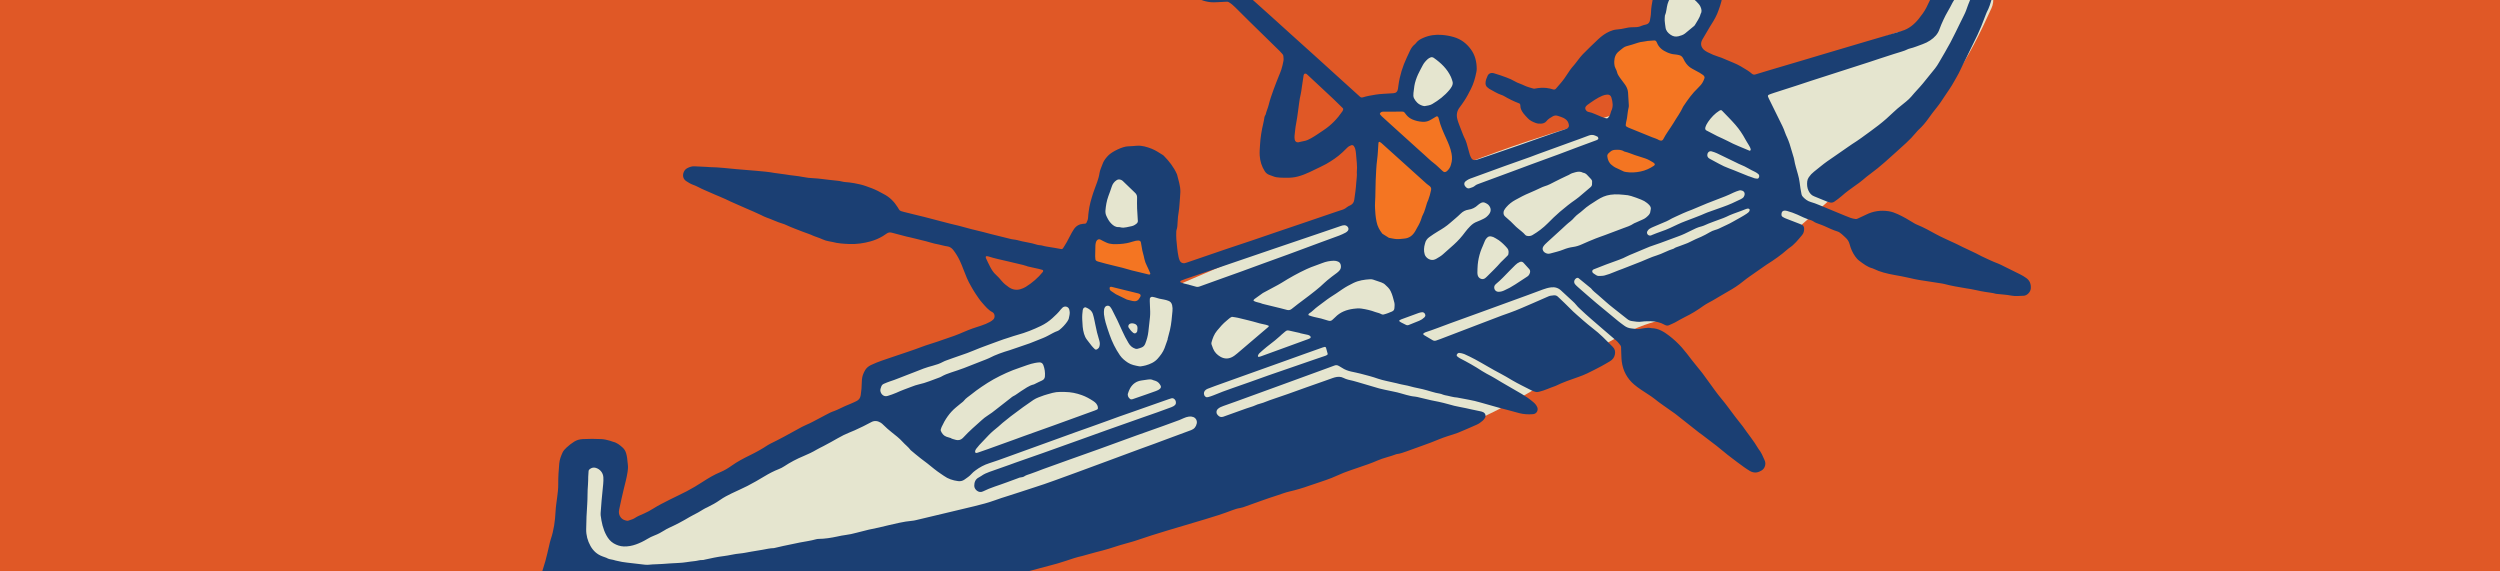 <?xml version="1.0" encoding="UTF-8"?>
<svg id="b" data-name="Layer 2" xmlns="http://www.w3.org/2000/svg" width="350" height="80" xmlns:xlink="http://www.w3.org/1999/xlink" viewBox="0 0 350 80">
  <defs>
    <clipPath id="d">
      <path d="M0,0v80h350V0H0ZM284.324.012h9.103-9.103Z" fill="none" stroke-width="0"/>
    </clipPath>
  </defs>
  <g id="c" data-name="Layer 1">
    <path d="M0,0v80h350V0H0ZM284.324.012h9.103-9.103Z" fill="#e05826" stroke-width="0"/>
    <g clip-path="url(#d)">
      <g>
        <path d="M276.075-3.973c-2.353-.713-4.195.71-5.115,2.737-.913,2.013-1.975,4.029-3.17,5.943-.73-.318-1.564-.39-2.441-.084-6.257,2.181-12.514,4.362-18.771,6.543-.64-.179-1.327-.203-2.001-.031-1.579.404-3.159.808-4.738,1.215-.46-1.356-1.372-2.578-2.474-3.52-.267-.228-.553-.425-.851-.595-.117-.41-.297-.8-.532-1.156.513-.046,1.009-.179,1.464-.393-.092-.308-.071-.657.125-1.012.866-1.564,1.611-3.188,2.626-4.665.068-.098.142-.181.221-.253-.012-.657-.172-1.318-.473-1.881-.475-.887-1.437-1.738-2.428-1.991-2.156-.549-4.448.536-5.115,2.737l-.673,2.223c-.305,1.007-.187,2.197.309,3.124.009.016.02.032.029.048-2.337-.248-4.648.541-6.45,2.15-1.912,1.707-1.685,5.174.599,6.478.091.052.27.139.489.239.028.176.058.351.091.523-.435.489-.735,1.068-.898,1.681-3.954,1.123-7.888,2.311-11.789,3.612-2.925.975-5.822,2.023-8.7,3.119-.177-.633-.405-1.268-.663-1.919-.459-1.155-.955-2.882-1.048-4.016-.061-.742-.266-1.451-.599-2.071.701-.614,1.307-1.337,1.792-2.138,2.39-3.949-2.794-8.396-6.259-5.199-.416.384-.823.793-1.224,1.215-.035.12-.089.242-.167.364-.872,1.36-.749,5.204-3.199,5.049-.248-.016-.455-.089-.628-.197-.638,1.037-1.21,2.097-1.694,3.152-1.669,3.636-.995,7.696-.606,11.574-2.368,1.007-4.731,2.025-7.095,3.042-6.999,3.011-13.999,6.023-20.998,9.034-.184-.705-.368-1.409-.552-2.114-.291-1.115-.528-2.324-1.114-3.334.605-2.322,1.529-4.525,1.308-7.016-.147-1.657-.79-3.091-2.412-3.801-1.445-.632-3.31-.486-4.479.689-1.045,1.05-1.766,2.353-1.681,3.874.024.425.101.84.224,1.233-.118.516-.288,1.058-.496,1.736-.339,1.108-.662,2.246-.852,3.4-.046.071-.091.141-.133.215-1.042,1.79-1.527,3.582-2.537,5.328-.839.079-1.651.417-2.292,1.054l-2.263,2.25c-1.132.817-2.518,1.531-3.887,2.142-2.351,1.049-4.788,1.834-7.434,2.683-5.352,1.717-14.568,2.686-14.438,10.155,0,.008.001.017.001.025-9.518,4.127-18.977,8.426-27.839,13.85-.292.179-.556.389-.797.62-.091.012-.182.025-.27.034-.493.052-1.007.072-1.515.054-.035.015-.067.034-.103.048-1.125.454-2.302.148-3.089-.78-1.412-1.666-.527-4.312.647-5.901-.336-.722-.867-1.355-1.524-1.769-1.418-.893-3.808-.89-4.98.461-1.65,1.902-2.517,4.146-2.324,6.536-.436,2.715-.468,5.501-.025,8.196.35,2.125,1.363,4.151,3.174,5.395,1.956,1.344,4.465,1.407,6.751,1.448,7.726.141,15.355-1.57,22.767-3.585,7.238-1.968,14.424-3.979,21.774-5.498,7.397-1.529,14.842-2.838,22.187-4.613,7.22-1.745,14.368-3.98,21.091-7.159.221.03.449.039.685.019,10.722-.887,21.129-3.572,30.886-8.133,4.658-2.178,8.988-4.85,13.257-7.7,3.847-2.568,7.569-4.978,11.847-5.937l.921-.183c2.172-.432,3.537-2.85,3.036-4.945-.109-.454-.287-.861-.515-1.222,3.355-1.458,6.704-2.932,10.043-4.426,1.398.491,3.024.202,4.189-.833,5.412-4.809,10.886-9.558,16.232-14.44,2.59-2.365,4.988-4.924,7-7.805,2.143-3.069,3.776-6.419,5.319-9.818.917-2.021-.815-4.533-2.737-5.115Z" fill="#e5e5cf" stroke-width="0"/>
        <polygon points="160.476 42.426 152.297 42.426 152.297 33.025 161.928 33.56 160.476 42.426" fill="#f47522" stroke-width="0"/>
        <polygon points="203.966 29.05 192.386 37.458 192.386 14.948 202.984 16.104 203.966 29.05" fill="#f47522" stroke-width="0"/>
        <polygon points="230.259 25.611 224.068 22.935 226.977 15.025 225.618 7.166 230.87 4.439 240.071 9.582 230.259 25.611" fill="#f47522" stroke-width="0"/>
        <path d="M75.101,82.628c.19-.627.378-1.255.571-1.881.227-.738.477-1.47.684-2.214.195-.699.346-1.409.517-2.115.072-.296.125-.598.223-.885.437-1.275.616-2.596.682-3.932.033-.657.138-1.302.222-1.951.082-.627.162-1.251.153-1.886-.013-.96.061-1.918.142-2.874.046-.542.241-1.051.465-1.541.127-.276.351-.495.572-.706.323-.309.682-.572,1.057-.813.364-.234.775-.333,1.2-.356.865-.046,1.731-.044,2.597-.002.427.021.832.125,1.238.239.135.038.262.107.398.138.547.125.963.462,1.363.828.232.212.38.476.468.771.06.201.108.408.137.615.048.348.075.698.114,1.047.037.329.003.651-.047.978-.122.789-.324,1.557-.519,2.329-.246.975-.444,1.963-.66,2.946-.091.413-.013.788.259,1.119.224.272.534.365.86.428.044.009.097.006.138-.011.302-.125.637-.169.913-.357.41-.279.872-.454,1.321-.652.43-.19.841-.411,1.238-.662.774-.489,1.594-.893,2.409-1.305.773-.39,1.562-.749,2.329-1.15.747-.391,1.471-.823,2.18-1.283.805-.522,1.626-1.026,2.519-1.39.569-.232,1.085-.549,1.583-.902.804-.572,1.674-1.03,2.559-1.462.864-.421,1.703-.884,2.502-1.418.116-.078.241-.143.367-.204,1.309-.631,2.578-1.336,3.849-2.039.369-.204.737-.417,1.125-.576.74-.302,1.423-.714,2.133-1.073.23-.116.457-.239.684-.362.371-.201.744-.392,1.148-.524.266-.087.517-.22.772-.338.51-.237,1.01-.492,1.54-.684.263-.096.51-.235.767-.35.374-.167.569-.45.63-.859.091-.603.141-1.208.148-1.817.006-.451.075-.888.271-1.297.081-.168.166-.337.272-.489.191-.274.45-.458.756-.606.996-.479,2.053-.794,3.092-1.154,1.328-.46,2.671-.876,3.984-1.379.723-.277,1.468-.48,2.199-.732.797-.274,1.596-.542,2.389-.828.44-.159.873-.339,1.301-.526.817-.358,1.656-.651,2.507-.913.406-.125.787-.302,1.162-.495.164-.084.315-.202.456-.324.261-.226.268-.702.026-.946-.033-.033-.067-.068-.108-.088-.606-.302-1.011-.833-1.445-1.317-.373-.416-.677-.896-.992-1.361-.21-.309-.385-.642-.576-.964-.444-.748-.765-1.555-1.07-2.364-.157-.417-.32-.831-.512-1.231-.253-.528-.559-1.032-.919-1.493-.203-.259-.496-.455-.825-.494-.4-.047-.775-.178-1.165-.255-.413-.082-.829-.165-1.229-.293-.758-.242-1.543-.376-2.308-.591-.337-.095-.685-.152-1.025-.238-.681-.173-1.363-.344-2.038-.536-.274-.077-.504-.036-.729.124-.172.122-.345.243-.526.351-.544.326-1.119.571-1.736.742-.957.265-1.929.402-2.914.368-.816-.029-1.637-.079-2.435-.294-.157-.043-.321-.062-.482-.091-.301-.054-.591-.136-.87-.268-.253-.12-.521-.209-.784-.309-.175-.067-.359-.114-.527-.195-.466-.225-.963-.365-1.441-.555-.782-.312-1.58-.587-2.343-.946-.148-.07-.3-.136-.457-.18-.792-.222-1.521-.605-2.297-.87-.264-.09-.515-.222-.765-.349-.648-.327-1.327-.584-1.986-.884-1-.455-2.022-.862-3.008-1.351-.46-.228-.952-.391-1.418-.608-.826-.385-1.687-.694-2.491-1.129-.205-.111-.427-.193-.646-.274-.333-.124-.631-.31-.924-.501-.403-.263-.541-.711-.39-1.17.1-.305.279-.529.575-.671.301-.144.605-.252.943-.236.561.026,1.122.052,1.683.08.164.008.327.033.49.035,1.265.015,2.521.177,3.778.288.933.083,1.866.152,2.799.233.815.071,1.63.14,2.437.289.528.098,1.07.121,1.598.219.806.149,1.626.183,2.431.351.502.105,1.021.156,1.534.177.681.028,1.349.144,2.024.212.256.026.512.051.767.084.37.048.742.058,1.11.158.335.091.695.089,1.044.133.232.029.463.062.693.104.276.05.552.102.825.17.271.067.542.142.805.236.573.204,1.147.405,1.689.685.271.139.534.294.805.431.841.424,1.472,1.069,1.965,1.857.303.485.186.462.85.64.497.134.999.248,1.498.372.863.214,1.732.41,2.588.651.788.222,1.587.403,2.376.62.406.112.821.188,1.229.294.589.153,1.174.324,1.764.476.566.146,1.136.275,1.703.416.318.079.632.172.95.252.977.245,1.954.487,2.932.728.113.028.231.038.346.057.162.026.329.033.485.08.92.279,1.89.344,2.802.655.109.037.229.044.345.061.093.013.191.005.279.032.585.178,1.196.22,1.792.338.321.064.644.119.967.173.1.017.184-.032.237-.116.186-.298.377-.592.547-.899.238-.43.456-.871.689-1.304.089-.164.19-.322.296-.477.311-.454.745-.699,1.292-.745.093-.008.19.003.28-.018.063-.015.146-.055.169-.107.105-.232.226-.456.233-.726.007-.28.052-.559.083-.839.098-.89.356-1.743.624-2.591.169-.535.398-1.051.575-1.584.131-.398.261-.797.318-1.218.06-.444.278-.842.421-1.262.132-.389.356-.708.618-1.011.061-.071.127-.138.191-.205.503-.529,1.998-1.269,2.761-1.281.42-.007.84-.056,1.26-.084.72-.047,1.39.164,2.046.419.569.222,1.072.572,1.591.891.039.024.076.055.109.088.744.756,1.394,1.579,1.83,2.555.01.021.024.042.029.064.195.817.491,1.615.465,2.473-.008.28-.033.56-.053.84-.025.35-.049.701-.08,1.051-.025.28-.045.562-.095.837-.09.485-.132.974-.156,1.466-.018.374-.024.75-.151,1.11-.03.086-.036.184-.036.277-.002.351-.024.705.012,1.053.083.815.134,1.634.307,2.438.039.181.097.362.171.531.115.263.419.407.696.346.114-.025.226-.062.336-.1,1.817-.623,3.633-1.25,5.452-1.868,1.198-.407,2.401-.796,3.599-1.201,1.176-.397,2.348-.804,3.523-1.204,1.264-.43,2.53-.857,3.794-1.287,1.552-.528,3.103-1.058,4.655-1.587.177-.06.354-.125.534-.175.296-.083.569-.197.805-.408.136-.121.319-.192.487-.273.324-.157.498-.418.547-.766.11-.788.233-1.575.277-2.371.027-.49.132-.976.08-1.47.095-.87-.05-1.73-.111-2.593-.016-.232-.057-.466-.112-.692-.032-.133-.108-.258-.177-.379-.072-.127-.236-.181-.365-.139-.227.073-.424.19-.592.363-.212.218-.432.429-.654.636-.689.644-1.465,1.166-2.281,1.631-.264.15-.54.281-.814.414-.505.246-1.014.486-1.52.73-.529.254-1.074.459-1.642.61-.481.128-.966.174-1.459.171-.351-.002-.703.004-1.053-.02-.325-.022-.651-.058-.957-.192-.171-.075-.352-.128-.527-.193-.272-.101-.474-.275-.633-.527-.423-.669-.647-1.388-.697-2.181-.031-.495.015-.981.042-1.47.057-1.031.222-2.046.463-3.05.033-.137.064-.274.087-.413.046-.276.055-.562.239-.797.107-.481.326-.929.439-1.404.169-.709.422-1.388.662-2.072.225-.639.487-1.266.733-1.897.119-.305.262-.603.357-.916.123-.402.229-.812.302-1.225.04-.225.006-.466-.015-.698-.008-.087-.06-.18-.117-.25-.117-.146-.243-.285-.377-.416-1.439-1.409-2.881-2.815-4.319-4.225-.635-.623-1.263-1.254-1.893-1.882-.282-.282-.579-.545-.925-.747-.083-.049-.164-.078-.263-.072-.421.025-.841.044-1.262.064-.187.009-.374.021-.561.023-1.015.01-1.929-.326-2.792-.829-.12-.07-.229-.163-.335-.255-.493-.433-.949-.902-1.341-1.431-.292-.395-.631-.755-.89-1.176-.036-.059-.091-.107-.14-.157-.925-.933-1.747-1.955-2.583-2.966-.074-.09-.156-.173-.237-.258-.643-.681-1.304-1.343-1.908-2.061-.512-.609-1.093-1.16-1.607-1.766-.531-.626-1.094-1.222-1.671-1.803-.71-.715-1.385-1.461-2.062-2.206-.378-.416-.748-.839-1.104-1.274-.162-.198-.302-.42-.417-.649-.294-.589-.187-1.156.219-1.638.288-.342.71-.473,1.15-.343.425.126.847.282,1.244.478.607.301,1.193.643,1.783.977.285.161.557.344.836.516.199.123.399.244.6.364.241.144.492.274.723.433.984.677,2.01,1.288,3.022,1.921.456.285.892.603,1.339.902.272.182.54.372.823.535,1.076.619,2.119,1.29,3.168,1.951.574.361,1.109.786,1.69,1.135.564.339,1.092.723,1.621,1.11.399.292.769.612,1.114.962.049.05.091.109.146.152.584.458.967,1.075,1.344,1.697.172.284.272.585.347.911.139.605.137,1.204.063,1.812-.04.331-.002.656.141.961.129.276.256.553.396.823.131.252.328.45.54.64.98.871,1.955,1.749,2.928,2.626.87.784,1.735,1.572,2.604,2.356,1.287,1.161,2.576,2.318,3.862,3.479.834.753,1.663,1.512,2.496,2.266,1.11,1.006,2.223,2.01,3.332,3.017.116.105.241.141.386.095.605-.192,1.231-.287,1.854-.391.322-.054.65-.078.977-.101.49-.036.982-.054,1.472-.09.381-.028.574-.228.631-.625.023-.162.044-.325.066-.488.183-1.356.589-2.646,1.169-3.882.159-.339.307-.683.476-1.016.159-.315.353-.607.639-.828.073-.056.135-.131.191-.205.263-.351.63-.544,1.023-.715.837-.363,1.705-.475,2.61-.402.564.046,1.113.144,1.655.304.979.289,1.745.86,2.354,1.681.618.832.836,1.766.843,2.772.001.162-.027.327-.059.487-.161.804-.381,1.591-.758,2.324-.289.561-.57,1.128-.924,1.653-.21.31-.418.623-.647.919-.388.501-.479,1.056-.325,1.657.064.249.15.492.24.733.181.482.371.961.558,1.441.043.109.08.222.137.323.312.559.454,1.176.617,1.786.06.226.113.455.188.677.06.176.136.35.231.509.118.199.315.279.542.248.138-.018.275-.056.408-.1.578-.192,1.155-.388,1.73-.587,1.506-.518,3.012-1.036,4.517-1.559.863-.3,1.722-.61,2.585-.911,1.128-.394,2.253-.796,3.389-1.167.49-.16.561-.41.408-.855-.122-.357-.403-.573-.721-.729-.251-.123-.526-.196-.793-.285-.236-.078-.462-.042-.678.077-.33.182-.65.377-.888.678-.19.24-.451.322-.741.344-.26.02-.515-.003-.762-.094-.421-.154-.822-.342-1.129-.685-.187-.209-.392-.405-.561-.627-.257-.338-.469-.702-.46-1.152.002-.122-.045-.235-.17-.282-.748-.28-1.459-.634-2.146-1.039-.1-.059-.212-.101-.322-.137-.608-.197-1.133-.558-1.693-.848-.041-.021-.073-.058-.113-.083-.354-.227-.486-.526-.409-.958.051-.284.163-.534.271-.789.144-.337.508-.469.88-.36.605.178,1.202.379,1.792.603.396.151.782.316,1.144.533.223.134.458.233.702.318.242.085.473.2.707.304.383.17.795.274,1.199.393.083.025.185.002.275-.016.509-.098,1.018-.125,1.536-.077.331.031.644.119.958.212.154.045.282-.009.379-.118.544-.612,1.083-1.227,1.517-1.929.295-.477.625-.932,1.003-1.351.203-.225.371-.481.561-.718.219-.274.426-.563.672-.81.711-.713,1.428-1.421,2.164-2.108.48-.448,1.006-.84,1.62-1.101.305-.129.613-.23.944-.256.444-.034.883-.105,1.317-.209.388-.094.785-.129,1.184-.12.356.008.694-.041,1.021-.199.186-.09.402-.121.606-.172.307-.076.491-.273.544-.577.064-.368.142-.74.15-1.112.014-.661.146-1.302.261-1.946.045-.251.112-.51.228-.735.332-.645.657-1.295,1.103-1.873.043-.056.077-.121.129-.166.526-.464,1.051-.933,1.704-1.219.3-.131.602-.263.911-.367.725-.246,1.47-.246,2.223-.157.545.064,1.032.292,1.531.487.085.033.166.09.233.153.189.174.366.361.554.535.499.463.759,1.059.946,1.695.059.202.114.406.162.611.065.277.053.551.001.834-.149.811-.416,1.584-.724,2.343-.14.345-.331.67-.515.996-.161.285-.349.555-.517.836-.347.583-.689,1.169-1.032,1.753-.024.04-.043.083-.063.125-.242.503-.108.972.289,1.335.153.139.345.24.53.338.498.262,1.019.472,1.556.641.112.035.226.064.334.109.583.243,1.16.499,1.746.735.677.273,1.293.657,1.908,1.041.217.136.424.294.617.462.161.14.322.165.518.104.716-.22,1.433-.437,2.152-.65,1.504-.447,3.009-.889,4.513-1.335.831-.246,1.66-.497,2.491-.745.763-.228,1.526-.454,2.29-.68,1.302-.386,2.604-.774,3.907-1.158,1.505-.443,3.011-.883,4.516-1.326.202-.059.401-.13.604-.188.986-.282,1.73-.903,2.365-1.678.089-.109.163-.23.252-.338.435-.527.785-1.101,1.058-1.731.214-.493.487-.959.736-1.436.13-.249.274-.492.392-.746.248-.534.602-1.002.904-1.502.785-.946,1.651-1.798,2.811-2.276.662-.273,1.351-.382,2.055-.139.288.099.583.183.861.305.773.34,1.297.906,1.501,1.739.061.249.123.501.151.756.052.469.03.928-.15,1.381-.138.346-.213.717-.312,1.078-.186.679-.391,1.35-.727,1.973-.044.082-.072.173-.106.26-.22.567-.43,1.137-.66,1.7-.337.823-.715,1.628-1.121,2.42-.32.624-.612,1.263-.924,1.891-.312.629-.635,1.252-.925,1.892-.251.552-.58,1.069-.872,1.603-.37.679-.826,1.301-1.252,1.944-.362.547-.714,1.098-1.128,1.607-.413.509-.808,1.03-1.187,1.566-.406.574-.862,1.109-1.383,1.585-.12.11-.226.237-.331.363-.436.522-.9,1.017-1.404,1.474-.99.896-1.973,1.799-2.976,2.68-.651.571-1.32,1.123-2.022,1.634-.359.262-.708.541-1.041.835-.353.311-.742.571-1.124.843-.63.448-1.256.896-1.833,1.414-.313.281-.662.522-1.002.772-.219.162-.465.214-.732.121-.111-.038-.228-.06-.336-.103-.607-.246-1.209-.506-1.82-.744-.379-.147-.603-.435-.77-.777-.201-.412-.228-.857-.181-1.304.022-.209.101-.407.223-.586.2-.293.439-.547.717-.766.313-.246.625-.494.932-.748.615-.508,1.274-.956,1.933-1.404.62-.421,1.232-.855,1.847-1.282.211-.147.418-.302.636-.437.896-.557,1.736-1.193,2.588-1.813.758-.552,1.505-1.117,2.207-1.739.333-.295.653-.603.98-.904.189-.174.374-.354.572-.518.397-.329.808-.64,1.2-.975.267-.228.539-.458.759-.729.502-.619,1.075-1.174,1.58-1.789.579-.706,1.158-1.412,1.724-2.128.202-.256.379-.535.543-.818.542-.93,1.095-1.856,1.603-2.805.486-.907.921-1.84,1.378-2.762.177-.356.356-.712.529-1.07.101-.21.209-.42.284-.64.371-1.087.833-2.136,1.296-3.185.132-.299.26-.601.377-.906.041-.107.048-.228.059-.343.012-.135-.137-.274-.27-.257-.505.065-.952.265-1.294.641-.456.501-.927.99-1.248,1.602-.218.413-.486.8-.732,1.199-.037.06-.074.12-.105.183-.385.801-.89,1.539-1.249,2.354-.189.428-.396.851-.543,1.294-.235.709-.717,1.195-1.314,1.593-.332.221-.691.398-1.067.53-.596.209-1.177.465-1.795.609-.068.016-.14.031-.201.063-.629.327-1.324.461-1.987.69-.664.229-1.337.432-2.005.65-.49.16-.977.33-1.467.488-2.72.877-5.44,1.75-8.16,2.627-.669.216-1.333.445-2.002.662-1.047.34-2.096.674-3.144,1.011-.156.05-.311.105-.466.159-.477.166-.504.212-.297.636.493,1.011.996,2.016,1.491,3.026.278.567.579,1.124.776,1.729.08.244.194.478.3.712.261.578.453,1.18.617,1.792.072.271.163.537.242.807.046.157.1.314.125.475.112.72.347,1.408.535,2.108.097.361.19.721.23,1.098.059.558.161,1.112.265,1.664.024.13.104.267.197.364.309.323.649.597,1.1.721.383.105.756.251,1.125.401.976.396,1.947.806,2.921,1.208.52.214,1.038.433,1.565.627.217.08.453.113.684.146.085.012.186-.022.268-.059.384-.173.77-.345,1.146-.536,1.017-.516,2.09-.668,3.208-.495.44.068.861.225,1.266.412.765.353,1.496.769,2.208,1.219.158.1.326.189.499.258.938.374,1.813.876,2.696,1.356.701.381,1.432.691,2.149,1.033.275.131.559.243.828.385.85.446,1.738.814,2.594,1.247.25.127.494.268.748.387.763.358,1.52.731,2.312,1.025.284.105.551.256.824.39.756.372,1.512.743,2.265,1.121.292.147.572.314.842.504.517.363.694.856.654,1.461-.035.535-.55,1.02-.995,1.033-.581.017-1.159.094-1.747-.022-.618-.122-1.253-.152-1.881-.223-.093-.01-.19-.009-.279-.034-.476-.135-.967-.173-1.452-.254-.438-.073-.876-.151-1.309-.255-.477-.115-.966-.18-1.451-.262-1.017-.171-2.034-.34-3.031-.606-.09-.024-.183-.042-.275-.056-1.064-.165-2.13-.321-3.192-.495-.462-.076-.92-.177-1.375-.286-.707-.168-1.422-.29-2.137-.421-.992-.181-1.973-.41-2.886-.86-.042-.021-.084-.044-.129-.056-.727-.181-1.296-.642-1.879-1.071-.225-.166-.405-.379-.571-.612-.373-.524-.621-1.097-.78-1.714-.091-.351-.272-.644-.54-.887-.191-.173-.37-.36-.569-.522-.181-.147-.364-.3-.594-.367-.632-.186-1.218-.482-1.816-.749-.256-.115-.521-.209-.785-.304-.265-.095-.528-.182-.76-.353-.128-.095-.29-.154-.445-.2-.632-.189-1.221-.479-1.815-.755-.449-.209-.916-.358-1.387-.497-.067-.02-.136-.038-.205-.047-.412-.054-.642.105-.621.611.003.081.064.188.132.233.154.103.324.189.497.257.609.241,1.223.472,1.834.708.131.051.263.099.389.161.208.103.314.284.32.509.008.335-.054.661-.276.923-.561.659-1.086,1.355-1.831,1.831-.078.05-.149.113-.219.175-.897.795-1.872,1.482-2.887,2.116-.119.074-.232.159-.347.239-.692.482-1.386.961-2.074,1.448-.325.23-.646.467-.954.719-.637.522-1.326.966-2.042,1.365-.737.411-1.449.863-2.181,1.28-.203.116-.414.218-.617.334-.223.128-.451.252-.658.402-.818.592-1.668,1.127-2.582,1.563-.486.231-.941.525-1.417.777-.268.141-.554.251-.829.379-.186.087-.367.061-.543-.019-.191-.086-.372-.198-.567-.273-.623-.237-1.275-.286-1.935-.26-.257.01-.518.006-.769.051-.475.085-.933-.018-1.395-.078-.234-.03-.446-.127-.636-.279-.657-.527-1.316-1.052-1.983-1.567-.723-.559-1.39-1.184-2.079-1.782-.353-.306-.738-.58-1.022-.96-.58-.474-1.159-.948-1.74-1.42-.08-.065-.226-.051-.329.019-.305.206-.373.582-.142.851.122.141.259.271.4.394.847.739,1.69,1.484,2.549,2.209,1.02.86,2.053,1.704,3.085,2.55.271.222.559.425.842.634.289.214.611.344.969.38.117.012.235.015.349.039.373.078.741.064,1.114-.014.274-.058.556-.078.835-.105.115-.011.232.002.348.011.07.005.138.034.208.035.968.019,1.747.511,2.469,1.066.646.497,1.249,1.053,1.794,1.674.48.547.913,1.126,1.354,1.702.284.372.585.731.879,1.095.22.273.451.539.659.821.596.811,1.179,1.632,1.776,2.443.277.377.564.747.865,1.105.681.806,1.276,1.676,1.921,2.509.272.352.548.701.822,1.05.072.092.153.179.219.275.727,1.062,1.561,2.049,2.208,3.167.391.477.621,1.042.863,1.599.127.293.132.588.013.887-.1.25-.262.441-.502.564-.021.011-.043.019-.063.031-.511.296-1.015.297-1.532-.004-.284-.165-.547-.356-.818-.539-.602-.408-1.16-.872-1.745-1.3-.719-.526-1.38-1.123-2.082-1.669-.683-.532-1.376-1.052-2.065-1.576-.112-.085-.233-.158-.344-.244-1.048-.825-2.094-1.652-3.14-2.478-.092-.072-.181-.148-.277-.216-.535-.379-1.065-.764-1.608-1.132-.446-.303-.871-.632-1.292-.967-.255-.204-.533-.381-.805-.562-.682-.452-1.384-.875-2.008-1.408-.986-.842-1.558-1.91-1.733-3.195-.076-.559-.052-1.122-.09-1.683-.008-.117.008-.236-.008-.351-.012-.09-.034-.195-.091-.26-.185-.21-.33-.45-.551-.634-.63-.523-1.247-1.063-1.866-1.599-1.096-.951-2.211-1.882-3.261-2.886-.186-.178-.373-.352-.53-.56-.126-.167-.282-.314-.436-.457-.548-.51-1.108-1.009-1.651-1.525-.403-.383-.869-.524-1.416-.456-.399.05-.779.161-1.153.299-.703.259-1.404.525-2.108.783-2.09.764-4.181,1.526-6.272,2.286-1.541.56-3.085,1.114-4.625,1.676-1.144.417-2.276.871-3.435,1.247-.107.035-.202.112-.293.181-.02.015-.019.094.001.119.043.052.102.095.161.13.382.227.769.447,1.149.679.155.094.313.098.473.049.201-.061.399-.136.596-.211,1.838-.702,3.676-1.406,5.513-2.11,1.028-.393,2.055-.787,3.085-1.177.35-.133.705-.253,1.059-.377,1.173-.411,2.299-.936,3.441-1.42.646-.273,1.282-.573,1.93-.845.129-.054.26-.119.396-.137.775-.108.808-.11,1.316.398.198.198.41.383.61.579.418.409.83.825,1.249,1.233.168.163.345.316.521.471.297.264.592.531.896.788.429.363.853.732,1.299,1.073.503.385.985.793,1.438,1.235.469.458.924.931,1.395,1.386.301.291.366.637.301,1.029-.075.448-.329.767-.715.99-.405.235-.805.481-1.219.7-.642.34-1.288.673-1.943.986-.401.191-.816.359-1.236.503-1.086.373-2.169.751-3.203,1.256-.777.259-1.513.632-2.316.818-.189.044-.369.061-.552-.006-.176-.064-.359-.114-.525-.2-.915-.473-1.848-.912-2.736-1.437-.523-.309-1.043-.628-1.583-.906-1.208-.622-2.357-1.348-3.552-1.989-.495-.266-1.001-.512-1.514-.74-.209-.093-.449-.126-.678-.161-.15-.023-.262.075-.346.198-.046.067-.046.218.011.262.128.1.252.214.395.287,1.064.544,2.104,1.126,3.103,1.784.409.27.857.482,1.287.721.164.091.329.18.488.278,1.255.776,2.551,1.479,3.818,2.234.564.336,1.103.709,1.603,1.136.235.201.429.429.546.72.156.39-.075.846-.48.934-.068.015-.139.022-.208.027-.611.045-1.217.007-1.811-.142-.454-.114-.903-.248-1.356-.369-.543-.145-1.088-.282-1.629-.431-.813-.224-1.626-.45-2.435-.687-.563-.165-1.13-.306-1.708-.406-.438-.076-.874-.164-1.311-.247-.092-.017-.183-.047-.276-.052-.59-.028-1.146-.235-1.724-.328-.091-.015-.179-.05-.267-.079-.134-.044-.263-.111-.4-.131-.838-.125-1.626-.439-2.446-.631-.182-.043-.365-.081-.548-.121-.229-.049-.46-.087-.686-.147-.565-.151-1.13-.304-1.709-.395-.231-.036-.455-.113-.683-.164-.479-.109-.961-.208-1.439-.322-.387-.093-.779-.176-1.153-.309-.818-.292-1.659-.502-2.496-.72-.428-.112-.867-.193-1.301-.291-.461-.104-.897-.265-1.291-.532-.135-.092-.285-.163-.423-.25-.216-.135-.43-.144-.666-.044-.28.118-.57.214-.856.318-2.2.804-4.4,1.608-6.601,2.411-2.068.755-4.137,1.509-6.207,2.26-.616.224-1.236.438-1.853.661-.265.096-.527.199-.741.392-.17.153-.239.338-.202.566.024.148.11.252.208.355.196.209.428.276.702.195.067-.02.132-.047.199-.07,1.014-.364,2.027-.729,3.042-1.091.242-.086.49-.158.734-.239.133-.044.27-.082.396-.143.297-.144.607-.247.925-.329.113-.029.227-.059.335-.103,1.128-.462,2.301-.797,3.445-1.218,1.715-.631,3.443-1.226,5.165-1.837.375-.133.748-.268,1.123-.401.088-.031.178-.06.268-.084.419-.111.834-.132,1.232.075.421.219.882.303,1.338.405.205.046.407.11.609.17,1.012.297,2.022.599,3.035.892.247.072.5.122.752.177.457.099.914.204,1.374.289.578.106,1.131.302,1.697.447.385.099.769.201,1.171.23.232.016.46.085.688.138.524.122,1.046.255,1.571.373.365.082.736.139,1.102.222.456.104.914.209,1.363.339.54.157,1.081.303,1.638.394.531.086,1.054.221,1.58.333.412.088.826.169,1.238.26.136.03.275.064.398.127.328.169.426.52.23.835-.085.137-.194.267-.317.372-.249.213-.514.409-.818.542-.859.374-1.712.761-2.58,1.113-.476.193-.978.321-1.466.486-.377.127-.756.252-1.123.404-.823.341-1.652.662-2.494.954-.708.245-1.406.523-2.115.764-.464.157-.922.348-1.418.394-.023.002-.046.01-.068.019-.872.344-1.803.514-2.662.896-.793.353-1.616.626-2.437.906-.421.144-.842.289-1.263.433-.643.22-1.278.457-1.895.747-1.042.489-2.144.82-3.229,1.193-.221.076-.446.143-.666.222-.927.333-1.87.612-2.829.833-.527.122-1.03.313-1.541.485-.399.135-.802.26-1.201.395-.465.158-.929.321-1.393.486-.773.275-1.543.555-2.316.829-.132.047-.27.083-.408.104-.397.06-.774.182-1.147.324-1.248.476-2.517.889-3.799,1.264-1.731.506-3.456,1.032-5.185,1.543-1.55.458-3.087.958-4.618,1.478-.133.045-.268.086-.404.121-1.111.291-2.206.632-3.298.987-.578.188-1.174.318-1.762.476-.43.116-.858.235-1.287.354-.203.056-.403.126-.609.171-.781.168-1.535.423-2.289.679-.799.271-1.609.502-2.428.707-.84.211-1.674.446-2.511.671-.181.049-.364.091-.543.145-.381.115-.767.218-1.139.358-.506.19-1.019.341-1.548.455-.433.093-.853.248-1.279.377-.988.3-1.995.515-3.019.647-.862.111-1.697.348-2.54.548-1.253.297-2.489.665-3.75.931-.481.101-.954.238-1.43.363-.658.173-1.321.311-2.002.357-.186.013-.371.05-.554.087-1.562.313-3.123.625-4.683.944-1.079.22-2.162.411-3.251.574-.486.073-.966.183-1.446.288-.938.205-1.872.427-2.812.624-.481.101-.969.165-1.455.244-.947.154-1.891.332-2.849.406-.793.062-1.588.111-2.379.191-.954.097-1.908.201-2.846.422-.843.198-1.688.397-2.541.546-.922.161-1.855.257-2.781.394-.463.069-.922.167-1.382.254-.253.048-.504.108-.758.148-.972.156-1.929.385-2.891.586-.963.2-1.931.373-2.898.553-.507.094-1.017.167-1.523.265-.551.107-1.102.221-1.648.351-1.185.281-2.366.581-3.533.931-.876.262-1.776.429-2.671.604-.645.126-1.275.305-1.915.444-.688.149-1.348.395-2.021.593-.339.1-.681.171-1.03.211-.186.021-.376.024-.559.059-.715.138-1.346-.074-1.929-.461-.976-.648-1.532-1.546-1.635-2.729-.074-.853.006-1.681.259-2.497.27-.872.53-1.747.794-2.62.21-.395.246-.849.422-1.258.175-.408.311-.833.465-1.251.04-.11.081-.22.122-.33-.008-.002-.015-.005-.023-.007ZM84.932,78.109c.23.151.577.211.923.272.115.02.224.07.338.096.297.067.593.133.892.189.23.042.463.071.695.099.837.101,1.673.205,2.511.293.231.024.47.021.699-.009.233-.031.465-.039.698-.046.351-.011.701-.028,1.052-.05.747-.046,1.493-.119,2.24-.14.775-.022,1.53-.193,2.299-.263.37-.034.727-.177,1.109-.148.09.007.183-.034.275-.054.891-.198,1.782-.392,2.691-.501.742-.089,1.466-.293,2.216-.357.535-.046,1.062-.17,1.593-.259.53-.088,1.06-.175,1.589-.264.53-.089,1.052-.229,1.594-.23.023,0,.046-.01.068-.016.41-.095.82-.195,1.232-.284.778-.167,1.555-.338,2.337-.487.758-.144,1.524-.245,2.27-.454.112-.031.231-.047.347-.049.894-.01,1.769-.152,2.64-.339.389-.084.779-.168,1.174-.213.491-.057.966-.175,1.442-.297.59-.15,1.178-.307,1.771-.446.478-.112.963-.194,1.442-.304.958-.22,1.909-.473,2.872-.666.571-.114,1.147-.224,1.732-.268.185-.014.37-.051.551-.094,1.686-.4,3.371-.803,5.057-1.205,1.048-.25,2.095-.499,3.142-.751.98-.235,1.951-.495,2.901-.838.572-.207,1.151-.399,1.733-.576,1.21-.368,2.401-.792,3.608-1.171,2.055-.645,4.066-1.42,6.092-2.15,1.343-.485,2.679-.989,4.019-1.485,1.647-.61,3.293-1.222,4.941-1.831.615-.227,1.234-.444,1.849-.67.572-.21,1.141-.426,1.712-.638,1.163-.432,2.327-.861,3.49-1.293.432-.161.679-.478.775-.925.083-.389-.119-.766-.482-.903-.203-.076-.405-.097-.62-.063-.257.041-.501.11-.736.224-.189.092-.381.181-.578.254-.768.285-1.538.568-2.31.844-1.257.45-2.518.887-3.773,1.341-1.762.636-3.52,1.286-5.282,1.922-1.388.501-2.78.988-4.169,1.485-1.191.426-2.381.854-3.57,1.284-.286.103-.568.22-.853.327-.285.106-.577.197-.858.312-.303.124-.635.175-.908.37-.26.186-.599.102-.869.255-.02.011-.043.019-.065.027-.506.185-1.014.364-1.517.557-1.113.427-2.271.734-3.343,1.274-.595.299-1.213-.28-1.214-.78,0-.484.144-.928.627-1.173.125-.063.248-.134.362-.216.346-.25.728-.422,1.128-.562.929-.324,1.856-.653,2.783-.982.309-.11.615-.228.924-.337,1.259-.442,2.521-.878,3.779-1.324,1.677-.595,3.352-1.197,5.027-1.798,1.345-.482,2.687-.97,4.033-1.449,1.632-.581,3.267-1.156,4.901-1.732.685-.241,1.372-.474,2.056-.718.662-.236,1.32-.483,1.98-.724.2-.073.387-.171.529-.333.044-.05.082-.118.091-.182.03-.217-.009-.421-.172-.584-.124-.124-.272-.185-.446-.14-.136.035-.269.082-.402.128-.442.153-.884.308-1.326.464-1.281.451-2.558.913-3.843,1.353-1.174.402-2.343.821-3.507,1.252-1.427.528-2.867,1.023-4.3,1.536-.904.324-1.805.654-2.708.981-2.312.837-4.623,1.676-6.937,2.51-.815.294-1.628.598-2.455.855-.728.226-1.378.582-1.982,1.033-.187.139-.372.29-.523.466-.28.326-.638.547-.979.794-.283.204-.593.264-.932.217-.705-.098-1.368-.305-1.953-.728-.151-.109-.312-.206-.464-.315-.305-.218-.622-.421-.906-.663-.606-.517-1.246-.99-1.88-1.47-.484-.367-.941-.77-1.41-1.157-.321-.438-.765-.757-1.123-1.158-.456-.511-.999-.92-1.529-1.341-.405-.321-.791-.658-1.156-1.021-.115-.115-.235-.233-.373-.317-.424-.259-.866-.338-1.331-.087-.371.2-.745.394-1.123.581-.399.197-.801.388-1.207.568-.514.228-1.045.419-1.547.669-.586.292-1.148.633-1.723.949-.369.203-.741.402-1.113.599-.311.164-.633.308-.935.487-.587.347-1.202.639-1.828.898-.957.397-1.866.874-2.728,1.444-.236.156-.485.283-.748.385-.7.273-1.362.62-2.006,1.009-.781.472-1.571.929-2.385,1.347-.73.374-1.484.695-2.223,1.051-.55.265-1.089.548-1.588.899-.577.406-1.191.743-1.824,1.05-.168.082-.344.154-.499.256-.49.323-1.01.591-1.529.86-.146.075-.292.15-.432.235-.945.568-1.917,1.081-2.922,1.535-.212.096-.417.214-.613.339-.436.278-.889.519-1.373.703-.351.133-.685.297-1.008.493-.501.304-1.027.564-1.58.762-.556.2-1.131.309-1.722.288-.5-.018-.971-.178-1.398-.426-.454-.263-.781-.668-1.031-1.127-.479-.878-.682-1.838-.805-2.819-.012-.092-.011-.188-.004-.281.042-.584.08-1.168.133-1.751.072-.793.162-1.584.231-2.377.026-.302.037-.609.018-.912-.04-.633-.477-1.148-1.09-1.317-.294-.081-.557-.002-.795.17-.094.068-.172.165-.182.29-.021.256-.039.512-.049.769-.015.374,0,.751-.036,1.123-.049.491-.051.982-.063,1.473-.01.421-.01.844-.042,1.263-.091,1.167-.126,2.337-.146,3.507-.014.843.197,1.624.604,2.352.378.676.92,1.176,1.657,1.447.176.065.352.128.608.221ZM238.622,10.962c.049-.144.007-.308-.198-.463-.148-.112-.305-.216-.467-.308-.346-.196-.695-.385-1.047-.57-.449-.236-.781-.589-1.039-1.017-.084-.14-.154-.289-.228-.435-.124-.244-.316-.403-.586-.458-.183-.037-.367-.084-.552-.093-.381-.02-.737-.128-1.082-.276-.642-.276-1.176-.672-1.445-1.349-.017-.043-.041-.084-.06-.127-.064-.147-.187-.211-.336-.204-.303.014-.607.033-.908.066-.209.023-.413.088-.621.106-.259.022-.509.072-.754.153-.533.176-1.066.348-1.61.487-.154.039-.303.125-.434.219-.209.149-.397.327-.6.484-.463.359-.638.854-.658,1.413-.013.352.031.7.195,1.023.074.145.153.296.186.453.065.309.227.562.407.808.221.302.447.599.67.899.256.344.437.724.471,1.154.048.605.077,1.212.11,1.818.005.093.003.19-.02.279-.126.5-.163,1.013-.236,1.521-.03.207-.09.41-.131.615-.022.114-.037.23-.046.345-.008.1.035.18.126.229.082.044.162.095.249.13,1.103.451,2.205.902,3.311,1.346.325.13.669.212.969.402.038.024.088.03.132.046.203.072.378.02.474-.176.185-.38.424-.725.65-1.081.25-.395.539-.768.771-1.17.444-.768.992-1.475,1.354-2.29.019-.042.05-.079.076-.118.597-.896,1.223-1.769,2.01-2.513.136-.128.265-.265.385-.408.212-.253.377-.535.513-.942ZM199.796,28.363c.08-.183.122-.268.155-.355.175-.46.306-.932.402-1.415.046-.232-.03-.413-.213-.554-.148-.114-.305-.216-.444-.34-1.409-1.266-2.814-2.536-4.22-3.804-.694-.626-1.389-1.253-2.085-1.877-.067-.06-.15-.104-.227-.153-.042-.026-.162.036-.168.087-.011.092-.021.185-.028.278-.051.676-.067,1.356-.158,2.026-.135.999-.165,2.003-.214,3.006-.05,1.028-.018,2.057-.087,3.085-.037.557.015,1.121.055,1.68.025.348.09.695.158,1.039.12.608.407,1.14.786,1.626.014.018.032.035.051.047.297.186.594.371.89.557.368.062.734.157,1.104.176.347.018.698-.041,1.047-.07.719-.06,1.205-.461,1.549-1.067.092-.163.173-.332.27-.492.255-.423.468-.863.607-1.339.033-.112.069-.226.125-.327.173-.309.287-.64.39-.976.097-.313.19-.626.254-.838ZM231.014,29.792c.028-.154.043-.295.081-.429.073-.256-.022-.46-.184-.642-.203-.229-.452-.407-.71-.567-.334-.208-1.922-.784-2.306-.823-.813-.082-1.623-.194-2.446-.064-.329.052-.643.132-.942.256-.301.125-.593.282-.867.458-.708.454-1.434.884-2.053,1.463-.187.175-.393.331-.6.484-.208.154-.399.322-.572.515-.171.191-.345.388-.549.54-.433.323-.814.702-1.209,1.066-.669.618-1.345,1.228-2.019,1.841-.208.189-.415.377-.57.616-.195.3-.077.649.152.815.229.166.494.258.793.175.63-.176,1.272-.31,1.881-.56.433-.178.883-.298,1.351-.362.418-.057.816-.185,1.204-.362.638-.291,1.287-.559,1.937-.821.434-.175.88-.318,1.318-.482.832-.311,1.663-.629,2.495-.94.525-.197,1.066-.354,1.534-.68.075-.053.17-.077.255-.115.341-.153.68-.313,1.024-.458.333-.14.591-.376.83-.633.077-.083.12-.198.171-.287ZM153.701,57.224c.001-.055.012-.125.004-.191-.052-.409-.32-.672-.639-.881-.508-.334-1.034-.628-1.614-.836-.759-.272-1.525-.428-2.332-.44-1.206-.017-1.294-.02-2.488.328-.157.046-.318.083-.471.142-.501.194-1.025.339-1.477.641-.486.325-.966.66-1.44,1.004-.587.425-1.169.858-1.745,1.298-.39.298-.77.61-1.148.922-.198.163-.378.349-.577.511-.472.385-.946.767-1.368,1.208-.436.457-.874.913-1.304,1.376-.159.171-.304.356-.447.541-.086.112-.137.243-.146.389-.005.086.09.199.166.183.068-.014.138-.023.203-.045.465-.16.93-.32,1.393-.486,1.256-.451,2.511-.904,3.766-1.358.396-.143.791-.293,1.187-.435,1.433-.514,2.868-1.022,4.3-1.539,1.916-.692,3.831-1.389,5.746-2.086.109-.04.218-.085.322-.136.039-.019.065-.065.109-.111ZM133.191,61.352c-.004.013-.008.025-.012.038.224.068.445.148.672.2.34.078.65.005.91-.239.051-.048.101-.097.149-.149.795-.861,1.684-1.624,2.555-2.404.243-.218.5-.429.777-.599.441-.27.844-.588,1.248-.907.679-.537,1.363-1.066,2.045-1.598.092-.072.179-.159.283-.206.41-.185.74-.49,1.117-.721.574-.352,1.109-.786,1.788-.944.089-.021.169-.078.254-.119.295-.142.585-.296.886-.424.269-.114.407-.312.429-.589.042-.544-.031-1.075-.226-1.585-.093-.242-.279-.381-.539-.373-.209.006-.418.041-.625.078-.74.135-1.43.435-2.14.669-1.27.419-2.482.977-3.653,1.619-.573.314-1.12.68-1.666,1.041-.526.349-1.03.73-1.523,1.125-.328.262-.69.476-.956.817-.127.163-.313.28-.475.415-.215.18-.434.357-.65.536-.902.747-1.531,1.695-2.014,2.749-.048.106-.087.217-.114.33-.016.065-.018.145.006.205.157.381.398.689.802.83.221.077.447.137.671.205ZM221.632,24.184c-.354-.196-.713-.173-1.088-.067-.293.082-.585.151-.839.331-.094.067-.211.1-.317.151-.548.265-1.102.518-1.641.8-.498.261-.988.534-1.534.688-.179.05-.348.138-.519.215-.534.241-1.059.502-1.601.722-.675.275-1.31.622-1.947.97-.479.262-.9.591-1.256,1.001-.122.14-.232.295-.321.458-.053.097-.069.222-.075.336-.012.225.086.413.257.553.527.431,1.01.907,1.483,1.394.081.084.177.152.265.23.35.31.746.566,1.045.934.053.065.157.107.244.124.259.052.512.031.747-.107.791-.464,1.515-1.012,2.163-1.666.544-.548,1.095-1.094,1.683-1.594.714-.605,1.442-1.196,2.217-1.726.154-.106.304-.22.447-.34.537-.453,1.069-.913,1.608-1.364.155-.13.247-.275.232-.482-.007-.093-.003-.188.008-.28.018-.153-.041-.275-.14-.382-.159-.171-.328-.334-.48-.511-.173-.203-.37-.355-.641-.388ZM149.615,44.651c.041-.188.077-.324.1-.462.024-.138.053-.28.047-.418-.007-.161-.031-.328-.081-.48-.126-.38-.623-.498-.924-.227-.087.078-.171.162-.241.254-.342.45-.752.832-1.167,1.212-.488.447-1.027.812-1.623,1.099-1.057.509-2.141.943-3.275,1.253-.405.111-.804.248-1.203.38-.511.168-1.03.319-1.529.52-.63.253-1.28.448-1.908.703-.217.088-.439.161-.656.247-.587.233-1.169.482-1.761.702-.636.237-1.281.447-1.922.671-.331.116-.661.234-.99.356-.153.057-.308.116-.451.195-.454.253-.943.408-1.442.544-.429.116-.859.237-1.275.392-.79.293-1.564.628-2.356.915-.792.286-1.559.64-2.366.887-.29.089-.566.223-.849.335-.187.075-.304.214-.369.4-.038.11-.082.219-.109.332-.122.513.367,1.183,1.008.967.399-.135.808-.252,1.189-.428.724-.335,1.473-.6,2.218-.88.306-.115.616-.233.934-.299,1.039-.217,1.998-.663,2.993-1.007.066-.023.128-.057.189-.093.427-.25.887-.419,1.356-.574.6-.198,1.202-.391,1.793-.615,1.051-.399,2.094-.818,3.14-1.23.13-.051.263-.1.387-.165.917-.481,1.893-.814,2.88-1.11.74-.223,1.452-.523,2.19-.749.853-.261,1.655-.652,2.491-.958.24-.088.467-.214.697-.33.439-.221.853-.491,1.323-.651.108-.037.21-.105.299-.178.401-.327.753-.703,1.052-1.126.093-.132.159-.284.214-.385ZM163.476,47.493c-.006-.002-.012-.004-.018-.007.112-.43.233-.858.335-1.29.204-.868.266-1.756.351-2.64.027-.278.019-.56-.048-.837-.072-.296-.234-.509-.525-.606-.199-.067-.4-.144-.607-.172-.443-.06-.871-.173-1.293-.313-.11-.036-.228-.052-.343-.071-.157-.025-.344.116-.353.267-.007.116-.01.234-.006.35.016.467.043.934.053,1.402.006.28.002.561-.026.839-.066.674-.149,1.347-.225,2.02-.066.585-.221,1.146-.44,1.692-.092.231-.246.405-.465.502-.211.094-.438.158-.663.214-.084.021-.186-.002-.273-.03-.421-.136-.723-.418-.942-.796-.316-.547-.623-1.1-.872-1.68-.434-1.01-.921-1.994-1.426-2.97-.075-.144-.164-.284-.267-.409-.207-.252-.612-.194-.757.102-.041.083-.085.173-.092.263-.018.232-.048.47-.016.698.054.393.127.787.236,1.168.161.561.352,1.114.545,1.665.357,1.02.827,1.981,1.441,2.876.301.439.688.754,1.12,1.039.484.319,1.038.409,1.588.516.089.017.188.01.279-.005.208-.034.417-.066.619-.123.639-.179,1.239-.439,1.69-.948.388-.439.741-.907.955-1.46.16-.414.299-.836.447-1.255ZM192.566,43.691c.156.047.31.105.469.14.227.05.415.253.66.203.227-.046.445-.135.665-.21.088-.03.17-.079.258-.109.627-.214.59-.364.624-.939.008-.138.001-.285-.035-.418-.147-.54-.263-1.09-.518-1.596-.096-.19-.208-.365-.359-.515-.116-.115-.242-.221-.354-.339-.165-.175-.366-.29-.588-.37-.374-.135-.749-.266-1.128-.385-.131-.041-.275-.068-.411-.06-.821.045-1.633.162-2.379.529-.523.257-1.044.532-1.525.86-.579.395-1.151.8-1.75,1.165-.139.085-.271.184-.402.282-.431.322-.853.655-1.291.966-.439.311-.789.731-1.251,1.012-.018.011-.025.039-.041.055-.044.045-.035.164.018.181.244.079.483.181.733.227.668.122,1.321.301,1.965.512.243.08.454.064.64-.131.113-.118.246-.216.359-.334.699-.728,1.582-1.052,2.556-1.186.372-.051.747-.084,1.117-.029.67.098,1.331.249,1.967.49ZM203.138,23.045c.173-.578.18-.993.074-1.566-.142-.767-.458-1.472-.776-2.171-.388-.852-.771-1.703-.989-2.618-.022-.091-.054-.179-.085-.267-.039-.11-.183-.171-.287-.112-.243.139-.486.279-.722.43-.368.234-.769.342-1.201.313-.493-.033-.971-.136-1.427-.335-.328-.143-.604-.352-.831-.628-.089-.108-.168-.225-.256-.333-.077-.095-.172-.133-.304-.131-.631.01-1.261.005-1.892.006-.28,0-.561,0-.841.006-.145.003-.272.06-.367.176-.048.058-.071.13-.028.192.066.094.142.185.226.263.394.365.793.725,1.191,1.085,1.213,1.097,2.426,2.194,3.639,3.29.399.36.797.721,1.198,1.079.418.374.817.773,1.264,1.108.433.324.79.722,1.195,1.07.07.06.141.126.223.165.057.027.14.033.2.015.087-.027.175-.072.243-.133.286-.256.474-.575.553-.904ZM182.871,10.332c-.125-.066-.278-.003-.307.064-.019.042-.048.083-.054.127-.089.578-.175,1.157-.262,1.736-.045.301-.07.607-.143.901-.198.798-.261,1.616-.383,2.426-.084.555-.141,1.116-.256,1.664-.121.574-.157,1.157-.229,1.736-.023.183-.001.374.024.559.034.248.265.422.505.379.253-.045.499-.132.753-.169.38-.056.709-.22,1.04-.405.615-.344,1.184-.755,1.769-1.143,1.049-.696,1.902-1.587,2.608-2.624.039-.057.067-.123.093-.188.039-.095.022-.197-.044-.262-.432-.428-.868-.853-1.309-1.273-.509-.484-1.024-.961-1.538-1.44-.719-.671-1.438-1.342-2.158-2.011-.05-.047-.112-.08-.108-.077ZM176.739,42.532c.162.04.344.086.526.13.681.166,1.363.33,2.043.498.295.073.588.155.882.23.243.062.456.014.655-.148,1.09-.884,2.246-1.682,3.337-2.568.436-.354.867-.71,1.266-1.105.116-.115.245-.217.369-.324.426-.366.88-.695,1.331-1.027.151-.111.286-.235.405-.383.179-.222.202-.47.155-.729-.04-.216-.165-.389-.372-.481-.194-.086-.397-.126-.613-.122-.568.012-1.112.125-1.639.336-.304.122-.61.237-.92.342-.421.143-.832.307-1.237.493-1.213.559-2.375,1.211-3.505,1.92-.338.212-.691.392-1.041.58-.515.276-1.029.552-1.544.829-.021.011-.041.023-.06.036-.381.272-.762.543-1.141.818-.055.04-.101.098-.134.158-.015.027,0,.101.023.115.371.213.811.214,1.213.4ZM166.462,39.859s-.001.005-.002.008c.317.086.636.162.948.261.191.061.364.042.546-.024,1.079-.392,2.159-.779,3.239-1.167.838-.301,1.677-.597,2.514-.899.529-.19,1.056-.387,1.583-.58.506-.185,1.011-.372,1.518-.556,1.189-.431,2.38-.857,3.567-1.293,1.539-.566,3.074-1.143,4.612-1.712.835-.309,1.675-.603,2.507-.918.306-.116.602-.261.892-.411.121-.062.23-.162.319-.267.054-.064.084-.171.08-.257-.011-.287-.268-.509-.565-.513-.192-.003-.367.059-.545.121-.974.335-1.95.668-2.925.999-2.062.701-4.126,1.399-6.187,2.101-2.106.717-4.211,1.438-6.317,2.158-1.019.349-2.038.701-3.058,1.049-1.086.37-2.175.735-3.261,1.105-.199.068-.395.146-.587.234-.051.023-.09.093-.113.15-.007.017.05.079.087.093.152.058.306.114.463.156.226.061.455.11.683.164ZM223.568,38.579c.101.026.169.06.235.057.28-.014.57.003.835-.069.45-.122.895-.279,1.323-.466.408-.179.829-.32,1.244-.48.851-.329,1.7-.661,2.547-.997.717-.285,1.416-.63,2.152-.852.834-.252,1.576-.715,2.408-.956.245-.194.552-.246.83-.364.495-.21,1.021-.341,1.496-.601.493-.27,1.014-.477,1.528-.702.406-.177.793-.4,1.179-.62.246-.139.493-.263.769-.333.18-.046.357-.112.526-.188.341-.154.671-.332,1.014-.48.711-.309,1.356-.737,2.039-1.096.289-.152.562-.336.84-.51.16-.1.302-.22.396-.39.036-.066.037-.219-.021-.26-.055-.038-.127-.08-.188-.074-.114.01-.229.045-.337.085-.219.08-.433.176-.653.256-.703.256-1.415.491-2.085.832-.125.064-.257.113-.388.163-.916.354-1.856.648-2.749,1.064-.084.039-.175.068-.266.089-.554.123-1.053.376-1.556.631-.563.285-1.13.561-1.728.771-.64.225-1.272.472-1.909.706-.417.153-.831.316-1.255.448-.582.182-1.146.404-1.702.652-.513.228-1.036.434-1.553.652-.258.109-.523.207-.769.339-.352.189-.718.343-1.091.48-.615.226-1.234.442-1.847.673-.569.214-1.134.439-1.699.665-.26.104-.296.376-.068.553.165.128.351.228.502.324ZM174.731,44.837c-.477-.117-.953-.242-1.433-.349-.273-.06-.552-.091-.829-.134-.29.114-.497.345-.733.532-.515.411-.94.912-1.357,1.416-.394.477-.613,1.047-.771,1.64-.023.086-.021.191.006.276.062.201.14.397.22.592.202.497.556.862,1.014,1.127.496.288,1.01.335,1.545.099.305-.135.561-.334.811-.548,1.21-1.033,2.422-2.065,3.634-3.097.249-.212.5-.423.749-.636.055-.047.045-.151-.014-.172-.109-.039-.217-.085-.33-.112-.409-.099-.83-.161-1.228-.293-.423-.141-.859-.22-1.284-.342ZM199.516,34.036c-.192.623-.195,1.088-.062,1.567.14.505.859,1.031,1.524.679.041-.022.085-.041.124-.065.299-.182.611-.346.875-.581.523-.467,1.05-.929,1.572-1.398.594-.533,1.119-1.13,1.589-1.772.209-.285.444-.541.688-.792.281-.289.598-.513.984-.65.307-.109.601-.26.897-.399.302-.142.546-.363.751-.62.378-.476.276-.992-.136-1.377-.099-.093-.238-.144-.359-.213-.225-.127-.451-.109-.667.016-.14.082-.281.173-.398.284-.369.349-.798.567-1.301.637-.435.06-.803.259-1.108.561-.466.462-.982.866-1.472,1.299-.513.453-1.076.82-1.665,1.159-.424.244-.826.53-1.229.809-.318.221-.53.524-.606.857ZM199.115,14.789c.104.018.249.083.377.059.343-.063.702-.095,1.011-.276.915-.535,1.748-1.174,2.428-1.996.119-.144.227-.3.316-.463.126-.232.184-.481.095-.744-.067-.199-.122-.404-.21-.594-.525-1.142-1.401-1.971-2.41-2.678-.019-.013-.041-.023-.062-.034-.133-.07-.273-.077-.406-.015-.126.059-.257.122-.358.213-.296.268-.56.562-.74.926-.207.419-.451.821-.64,1.247-.227.513-.416,1.045-.507,1.603-.052.323-.096.648-.125.974-.022.256-.042.522.082.758.247.469.592.838,1.148,1.019ZM158.452,37.856c.795.193,1.591.386,2.386.579.022.005.047,0,.07.004.086.013.166-.101.126-.191-.161-.364-.314-.732-.491-1.087-.148-.296-.265-.598-.332-.922-.052-.252-.105-.505-.18-.751-.082-.27-.138-.543-.176-.823-.035-.255-.084-.507-.135-.759-.027-.132-.175-.227-.317-.23-.31-.006-.601.081-.893.168-.246.073-.493.151-.745.195-.346.06-.695.115-1.045.128-.629.024-1.267.068-1.861-.222-.125-.061-.253-.118-.378-.181-.146-.074-.289-.154-.436-.227-.147-.073-.336-.039-.448.088-.061.069-.124.148-.149.233-.046.156-.086.319-.092.481-.02.515-.027,1.03-.032,1.545-.001.14.016.28.031.42.01.099.068.174.153.222.061.034.125.066.192.084.701.188,1.397.399,2.105.552.893.194,1.771.44,2.647.694ZM156.932,25.174c-.257-.083-.434-.06-.603.049-.349.225-.57.535-.694.934-.138.445-.308.881-.468,1.32-.234.642-.345,1.309-.403,1.986-.022.262.018.523.124.755.185.403.394.802.72,1.112.272.259.575.481.987.463.092-.004.189.005.277.031.28.082.557.045.833-.008.252-.048.504-.102.754-.159.281-.064.514-.222.725-.408.062-.055.091-.159.113-.247.016-.065-.004-.139-.008-.209-.033-.536-.077-1.072-.095-1.608-.017-.513-.015-1.028-.003-1.541.006-.228-.07-.411-.209-.576-.06-.071-.132-.132-.199-.197-.37-.356-.74-.712-1.11-1.069-.168-.162-.329-.332-.505-.486-.085-.075-.197-.12-.237-.143ZM238.094,1.929c.208-.32.117-.678-.046-1.028-.058-.125-.142-.241-.232-.348-.44-.525-.983-.929-1.567-1.274-.541-.32-1.138-.389-1.754-.308-.085.011-.19.058-.239.124-.338.448-.639.916-.796,1.466-.153.537-.144,1.11-.374,1.628-.012.232-.045.466-.03.697.021.325.078.648.12.971.06.454.343.756.697,1.003.341.238.715.322,1.127.213.318-.084.636-.174.896-.38.439-.347.864-.711,1.294-1.069.035-.029.068-.067.089-.107.278-.51.663-.963.814-1.588ZM168.89,55.61c.085-.006.182.004.268-.022.247-.073.496-.144.731-.245.861-.371,1.745-.679,2.627-.995.838-.3,1.68-.586,2.519-.884.861-.305,1.718-.622,2.58-.923,1.304-.455,2.612-.902,3.917-1.352.753-.26,1.505-.522,2.258-.781.598-.205,1.198-.404,1.796-.611.086-.03.167-.082.241-.136.031-.023.058-.085.05-.12-.075-.293-.158-.584-.24-.875-.015-.055-.116-.116-.167-.103-.09.022-.182.041-.269.072-.817.288-1.634.577-2.45.869-1.058.379-2.115.762-3.173,1.14-2.205.789-4.411,1.577-6.616,2.366-.948.339-1.897.679-2.844,1.021-.352.127-.701.264-1.052.396-.157.059-.288.152-.395.283-.173.211-.162.567.034.775.046.049.114.078.184.125ZM223.756,19.453c.033-.073-.03-.279-.103-.316-.104-.053-.211-.099-.317-.148-.317-.144-.622-.125-.95.002-.808.314-1.626.6-2.441.896-1.563.568-3.127,1.135-4.69,1.704-.33.12-.655.255-.986.373-1.236.441-2.475.872-3.709,1.318-1.476.533-2.949,1.075-4.423,1.614-.176.064-.357.12-.523.205-.165.085-.323.19-.465.309-.182.153-.196.443-.051.64.041.056.09.107.139.157.141.144.303.211.508.145.267-.086.539-.155.758-.35.16-.143.362-.21.561-.283,1.715-.632,3.428-1.266,5.141-1.9.703-.26,1.403-.528,2.107-.786,1.297-.476,2.597-.945,3.893-1.424.879-.325,1.752-.665,2.63-.993.9-.336,1.802-.666,2.702-1.001.064-.024.12-.067.178-.106.017-.012.026-.037.038-.056ZM143.837,37.292s.002-.01.003-.015c-.202-.061-.401-.132-.605-.182-.705-.171-1.413-.329-2.117-.502-.908-.223-1.831-.392-2.721-.686-.022-.007-.045-.012-.068-.017-.023-.005-.046-.009-.069-.015-.133-.031-.238-.011-.246.057-.008.065-.014.142.013.198.199.424.392.851.613,1.263.21.391.44.766.784,1.069.297.261.56.566.814.872.288.347.634.624,1,.876.488.336,1.033.444,1.606.28.267-.077.536-.185.771-.333.897-.565,1.698-1.245,2.367-2.073.015-.018.022-.041.036-.06.052-.074.018-.214-.063-.237-.179-.052-.359-.104-.541-.145-.525-.12-1.05-.234-1.575-.351ZM244.225,27.346c.007-.04.018-.086.024-.132.03-.22-.09-.423-.293-.505-.157-.063-.32-.092-.48-.04-.265.088-.536.171-.785.295-.756.374-1.54.678-2.329.972-.46.171-.919.346-1.373.532-.713.293-1.421.6-2.133.895-.41.17-.838.302-1.235.497-.671.33-1.375.589-2.02.975-.199.119-.422.2-.637.292-.494.212-.992.417-1.485.631-.192.084-.388.169-.562.284-.112.074-.204.192-.275.309-.09.148-.09.313.02.461.113.153.322.21.503.14.043-.017.083-.043.127-.06.414-.16.824-.334,1.244-.473.445-.148.877-.322,1.302-.517.701-.321,1.388-.674,2.114-.94.417-.153.83-.314,1.245-.474.327-.126.655-.251.979-.383.281-.115.554-.251.839-.356.724-.266,1.451-.526,2.18-.777.864-.297,1.691-.679,2.509-1.084.083-.041.161-.094.24-.144.146-.092.225-.233.28-.397ZM209.058,33.182c-.462-.17-.714-.105-.942.175-.087.108-.178.224-.225.352-.19.528-.458,1.023-.633,1.558-.19.581-.319,1.172-.375,1.778-.034.372-.041.746-.047,1.12-.002.138.016.282.057.414.132.424.676.678,1.071.334.07-.061.141-.123.206-.189.657-.664,1.344-1.298,1.949-2.012.09-.106.202-.193.302-.291.216-.212.434-.424.645-.641.047-.048.093-.114.104-.178.052-.303.072-.598-.155-.861-.353-.409-.737-.786-1.172-1.103-.281-.205-.603-.352-.788-.457ZM240.953,15.408c-.068.024-.163.039-.238.086-.642.405-1.152.949-1.58,1.567-.171.246-.318.516-.395.814-.036.137.017.315.128.373.515.272,1.03.548,1.552.807.48.238.984.43,1.454.686.986.539,2.042.915,3.068,1.362.028.012.091-.022.118-.052.027-.03.045-.085.039-.125-.033-.238-.166-.434-.282-.635-.151-.263-.324-.514-.467-.782-.387-.725-.846-1.404-1.381-2.021-.595-.687-1.247-1.325-1.875-1.983-.031-.033-.076-.053-.139-.096ZM227.36,24.024c.117.024.208.046.3.061.679.109,1.354.059,2.023-.076.673-.136,1.288-.42,1.858-.801.038-.025.066-.065.099-.097.043-.042.046-.151.002-.193-.068-.063-.129-.139-.208-.184-.363-.212-.721-.436-1.126-.565-.312-.099-.621-.212-.936-.3-.676-.187-1.306-.509-1.991-.665-.396-.266-.839-.25-1.288-.224-.245.014-.457.087-.638.251-.087.079-.18.15-.264.231-.125.12-.188.27-.166.443.06.481.233.907.632,1.21.149.113.293.239.458.322.417.21.845.399,1.247.586ZM214.191,38.198c.058-.194.029-.378-.101-.528-.26-.3-.531-.59-.8-.882-.138-.15-.324-.191-.51-.114-.24.099-.451.243-.634.428-.247.248-.498.493-.744.741-.641.646-1.245,1.331-1.957,1.905-.054.044-.103.096-.146.151-.075.094-.109.205-.11.325-.002.363.255.626.61.626.286,0,.554-.073.809-.198.251-.123.508-.235.753-.369.265-.145.525-.302.779-.466.569-.367,1.135-.739,1.699-1.113.183-.121.289-.301.351-.508ZM182.012,46.648c.002-.008.003-.016.005-.023-.297-.066-.593-.133-.89-.197-1.162-.247-.804-.317-1.733.442-.054.044-.099.1-.152.146-.247.215-.489.436-.744.641-.382.308-.78.598-1.159.909-.362.296-.714.605-1.059.921-.081.074-.121.196-.167.301-.016.036-.008.098.014.131.019.029.077.052.113.047.092-.015.183-.041.27-.073,2.221-.808,4.442-1.618,6.662-2.428.087-.032.17-.077.253-.119.071-.036.089-.187.037-.25-.093-.113-.213-.182-.353-.212-.365-.081-.731-.157-1.097-.235ZM151.583,43.408c-.016.155-.049.386-.062.618-.013.233-.02.468-.008.7.033.676.051,1.354.253,2.01.09.294.21.569.399.812.229.295.448.598.684.887.132.162.284.308.433.455.075.074.226.067.326.003.142-.09.254-.204.304-.37.083-.276.082-.546-.005-.826-.235-.759-.432-1.528-.574-2.31-.033-.184-.069-.367-.112-.549-.069-.296-.124-.597-.222-.883-.163-.478-.54-.745-.991-.921-.11-.043-.311.06-.351.167-.016.044-.032.087-.075.206ZM225.559,15.579c.337-.657.22-1.297.034-1.933-.081-.277-.302-.419-.584-.401-.234.015-.458.067-.677.159-.76.319-1.419.8-2.084,1.273-.075.053-.136.127-.201.195-.134.139-.147.346-.041.514.092.146.218.254.383.283.302.054.584.158.862.279.32.14.64.281.966.408.216.085.439.153.663.214.089.025.185-.004.253-.08.125-.14.241-.285.293-.471.044-.157.094-.313.133-.442ZM244.85,24.685s.002-.006.003-.008c.263.096.524.201.792.284.131.04.274.043.413.051.039.002.089-.03.12-.06.151-.147.157-.443.003-.567-.144-.116-.293-.239-.461-.313-.684-.302-1.297-.744-2.001-1.006-.218-.081-.423-.195-.633-.297-.904-.438-1.804-.882-2.712-1.311-.252-.119-.523-.202-.792-.278-.223-.063-.467.109-.534.344-.083.292.013.551.312.704.893.456,1.741,1.003,2.695,1.341.484.171.955.377,1.432.568.455.183.91.366,1.365.55ZM161.452,53.224c-.211-.126-.47-.122-.727-.091-.302.036-.601.09-.903.131-.726.097-1.26.481-1.616,1.109-.125.221-.213.468-.292.711-.091.277.053.611.323.787.054.035.135.048.2.04.091-.01.181-.046.269-.077.554-.19,1.107-.38,1.66-.573.486-.17.97-.349,1.457-.516.225-.077.43-.182.602-.349.098-.095.136-.262.074-.385-.163-.325-.39-.583-.75-.697-.089-.028-.179-.055-.296-.09ZM157.958,41.99c.235.059.415.112.599.15.402.084.746.014.954-.386.021-.041.056-.075.081-.114.217-.339.048-.486-.237-.563-.045-.012-.091-.022-.136-.033-.749-.184-1.499-.367-2.248-.552-.454-.112-.908-.227-1.362-.338-.087-.021-.237.029-.246.087-.014.089-.026.19.002.271.029.082.096.164.168.216.228.163.465.312.699.467.059.039,1.445.711,1.51.732.089.028.179.055.216.066ZM199.552,44.222c-.011-.084-.009-.156-.032-.22-.065-.181-.249-.312-.433-.291-.16.018-.323.051-.475.105-.813.292-1.623.592-2.433.892-.086.032-.165.082-.247.125-.051.027-.041.137.018.175.077.051.153.105.235.147.207.107.419.204.625.314.133.071.263.089.402.033.498-.2.996-.397,1.492-.601.261-.108.496-.261.7-.457.064-.062.102-.152.148-.223ZM158.8,45.317c-.264-.074-.423-.071-.611.011-.197.087-.292.35-.183.527.172.278.381.525.635.731.035.029.078.051.121.068.091.036.182.028.263-.028.098-.068.174-.159.192-.279.021-.137.032-.276.035-.415.007-.318-.154-.532-.452-.616Z" fill="#1b3f73" stroke-width="0"/>
      </g>
    </g>
  </g>
</svg>